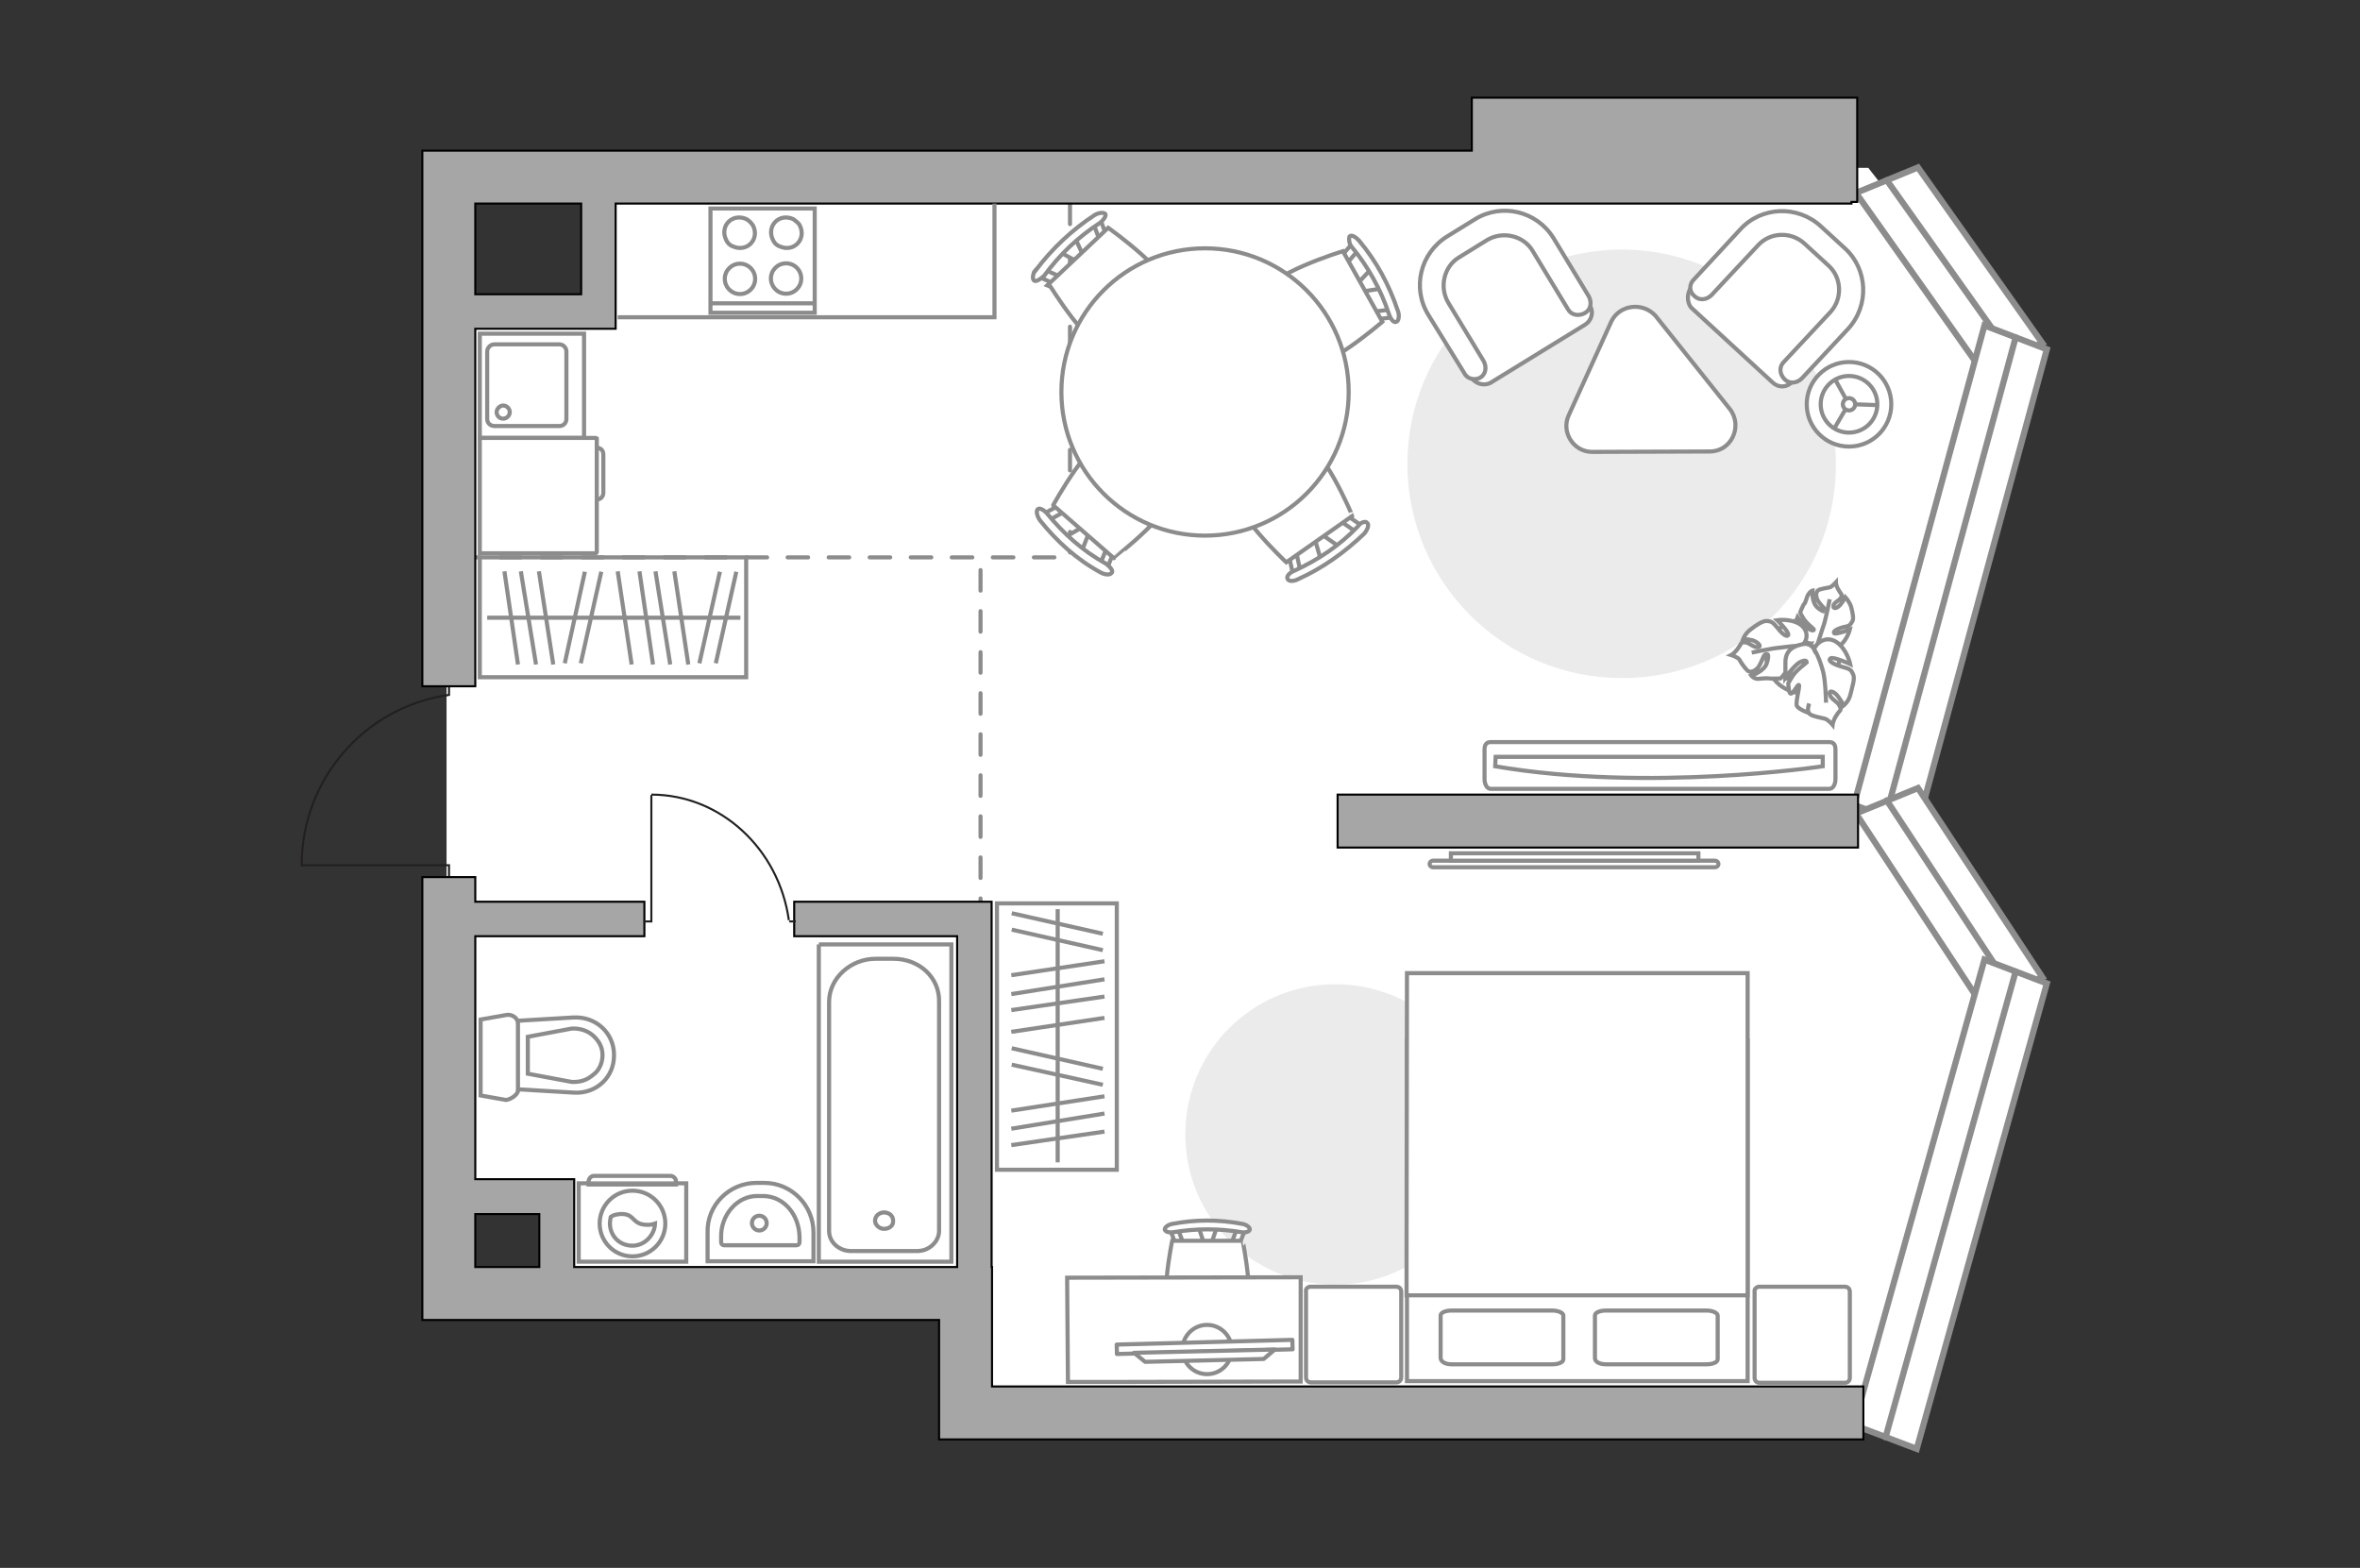 <?xml version="1.0" encoding="utf-8"?>
<!-- Generator: Adobe Illustrator 21.0.0, SVG Export Plug-In . SVG Version: 6.00 Build 0)  -->
<svg version="1.1" id="Слой_1" xmlns="http://www.w3.org/2000/svg" xmlns:xlink="http://www.w3.org/1999/xlink" x="0px" y="0px"
	 viewBox="0 0 575 382" style="enable-background:new 0 0 575 382;" xml:space="preserve">
<rect x="0" y="0" width="575" height="382" fill="#333333" stroke="none"/>
<style type="text/css">
	.st0{fill:#FFFFFF;}
	.st1{fill:#FFFFFF;stroke:#8C8C8C;stroke-width:1.512;stroke-linecap:round;stroke-miterlimit:10;}
	.st2{fill:none;stroke:#8C8C8C;stroke-width:1.512;stroke-linecap:round;stroke-miterlimit:10;}
	.st3{fill:none;stroke:#231F20;stroke-width:0.5;stroke-miterlimit:10;}
	.st4{fill:#FFFFFF;stroke:#8C8C8C;stroke-miterlimit:10;}
	.st5{fill:none;stroke:#8C8C8C;stroke-miterlimit:10;}
	.st6{fill:none;stroke:#8C8C8C;stroke-linecap:round;stroke-miterlimit:10;stroke-dasharray:5,5;}
	.st7{fill:#A6A6A6;stroke:#000000;stroke-width:0.5;stroke-miterlimit:10;}
	.st8{fill:#EBEBEB;}
	.st9{fill:#FFFFFF;fill-opacity:0.1;stroke:#8C8C8C;stroke-miterlimit:10;}
	.st10{fill:#FFFFFF;stroke:#8C8C8C;stroke-linecap:round;stroke-linejoin:round;stroke-miterlimit:10;}
	.st11{fill:#FFFFFF;stroke:#8C8C8C;stroke-linecap:round;stroke-linejoin:round;stroke-miterlimit:9.998;}
	.st12{fill:none;stroke:#8C8C8C;stroke-linecap:round;stroke-linejoin:round;stroke-miterlimit:10;}
</style>
<polygon id="bg" class="st0" points="455.2,40.9 148.4,40.9 148.4,77.8 110.7,77.8 108.8,88.1 108.8,290.5 133,290.5 133,312.8 
	231,315.1 234.4,344.1 287.3,343.9 456.4,343.9 485.7,238.3 459.6,200.3 483.3,85.6 472.5,63 "/>
<g id="windows">
	<g>
		<polygon class="st1" points="497.6,83.6 482.5,89.8 452.2,47 467.3,40.8 		"/>
		<line class="st2" x1="490.1" y1="86.7" x2="459.7" y2="43.9"/>
	</g>
	<g>
		<polygon class="st1" points="483.5,79.3 498.7,85.1 467,201.8 451.7,196.1 		"/>
		<line class="st2" x1="491.1" y1="82.2" x2="459.4" y2="199"/>
	</g>
	<g>
		<polygon class="st1" points="497.6,238.1 482.5,244.3 452.2,198.2 467.3,192 		"/>
		<line class="st2" x1="490.1" y1="241.2" x2="459.7" y2="195"/>
	</g>
	<g>
		<polygon class="st1" points="483.5,233.8 498.7,239.6 467,353 451.7,347.2 		"/>
		<line class="st2" x1="491.1" y1="236.7" x2="459.4" y2="350.2"/>
	</g>
</g>
<g id="plan">
	<g>
		<path class="st3" d="M109.4,163.6v5.7c-20.5,2.9-35.9,20.5-35.9,41.5h35.9v6.2"/>
	</g>
	<g>
		<g>
			<g>
				<g>
					<rect x="173.1" y="50.8" class="st4" width="25.4" height="25.4"/>
				</g>
				<line class="st5" x1="198.6" y1="73.9" x2="173.1" y2="73.9"/>
				
					<ellipse transform="matrix(3.327984e-02 -0.999 0.999 3.327984e-02 117.416 257.011)" class="st4" cx="191.6" cy="67.8" rx="3.7" ry="3.7"/>
				<path class="st4" d="M193.3,53.4c-3.5-1.6-6.6,1.7-5,5c0.3,0.7,0.8,1.3,1.6,1.6c3.5,1.6,6.6-1.7,5-5
					C194.6,54.3,193.9,53.9,193.3,53.4z"/>
				
					<ellipse transform="matrix(3.327991e-02 -0.999 0.999 3.327991e-02 106.458 245.8)" class="st4" cx="180.3" cy="67.9" rx="3.7" ry="3.7"/>
				<path class="st4" d="M181.9,53.4c-3.5-1.6-6.6,1.7-5,5c0.3,0.7,0.8,1.3,1.6,1.6c3.5,1.6,6.6-1.7,5-5
					C183.1,54.4,182.7,53.9,181.9,53.4z"/>
			</g>
			<g>
				<g>
					<rect x="116.9" y="81.3" class="st4" width="25.4" height="25.4"/>
				</g>
				<path class="st4" d="M118.7,85.6v16.5c0,0.9,0.7,1.7,1.8,1.7h15.8c0.9,0,1.7-0.7,1.7-1.7V85.6c0-0.8-0.7-1.7-1.7-1.7h-15.7
					C119.5,83.8,118.7,84.8,118.7,85.6z"/>
				<path class="st4" d="M124.2,100.4c0,0.8-0.7,1.6-1.6,1.6c-0.9,0-1.6-0.7-1.6-1.6c0-0.7,0.7-1.6,1.6-1.6
					C123.4,98.8,124.2,99.5,124.2,100.4z"/>
			</g>
		</g>
		<g>
			<polyline class="st4" points="199.5,230.1 199.5,307.4 231.8,307.4 231.8,230.1 199.5,230.1 			"/>
			<path class="st4" d="M217.7,233.6h-4.4c-6,0-11.3,4.7-11.3,10.5v55.8c0,2.8,2.5,4.9,5.3,4.9h16.2c3,0,5.3-2.4,5.3-4.9v-55.7
				C229,238.2,224,233.6,217.7,233.6z"/>
			<path class="st4" d="M217.6,297.4c0-1.2-1-2-2.2-2s-2.2,0.9-2.2,2c0,1,1,2,2.2,2C216.7,299.4,217.7,298.6,217.6,297.4z"/>
		</g>
		<g>
			<path id="Vector_134_00000078030008051585475610000002959387377226469823_" class="st4" d="M184.3,288.2h1.9
				c6.6,0,12,5.4,12,12.1v7h-25.8v-7C172.2,293.7,177.6,288.2,184.3,288.2z"/>
			<path id="Vector_133_00000039827850457175986630000015050597132144278162_" class="st4" d="M184.6,291.4h1.3
				c5,0,8.9,4.5,8.9,10.2v1c0,0.5-0.3,0.8-0.7,0.8h-17.7c-0.4,0-0.7-0.3-0.7-0.8v-1C175.5,296.1,179.6,291.3,184.6,291.4z"/>
			<circle class="st4" cx="185" cy="298" r="1.8"/>
		</g>
		<g>
			<g id="Group_26_00000129202955155070738270000004083207109646313861_">
				<path id="Vector_130_00000103984340207672329360000008260869930863739549_" class="st4" d="M123.3,268l-6.2-1.1v-18.5l6.2-1.1
					c1.4-0.3,3,0.7,3,2.4v15.6C126.4,266.5,124.7,267.8,123.3,268z"/>
				<path id="Vector_131_00000102502956007552360360000004085997224928389269_" class="st4" d="M139.7,266.2l-13.5-0.8v-16.7
					l13.5-0.8c5.5-0.3,9.9,3.8,9.9,9.1C149.7,262.5,145.2,266.6,139.7,266.2z"/>
				<path id="Vector_132_00000096024522071943874020000016917856957695315370_" class="st4" d="M128.6,261.6l10.7,2
					c2,0.1,3.7-0.4,5.3-1.8c1.4-1,2.2-2.9,2.2-4.7c0-1.8-0.7-3.3-2.2-4.7c-1.4-1.3-3.3-1.9-5.3-1.8l-10.7,2V261.6z"/>
			</g>
		</g>
	</g>
	<g>
		<polyline class="st6" points="260.7,49.6 260.7,135.8 115.7,135.8 		"/>
		<line class="st6" x1="238.9" y1="223.9" x2="238.9" y2="135.8"/>
	</g>
	<g>
		<path class="st7" d="M115.8,80.1H150V49.6h301.1v-0.4h1.4V23.8h-93.9v12.9H115.8v0h-12.9v130.5h12.9V80.1z M141.6,49.6v22.1h-25.8
			V49.6H141.6z"/>
		<rect x="325.9" y="193.6" class="st7" width="126.8" height="12.9"/>
		<path class="st7" d="M241.7,337.8v-29.1h-0.1v-89h-48.1v8.4h39.7v80.6h-93.3v-21.4h-24.1v-59.2H157v-8.4h-41.2v-6h-12.9v107.9
			h12.9v0h113v29.1h225.2v-12.9H241.7z M115.8,295.8h15.6v12.9h-15.6V295.8z"/>
	</g>
	<g>
		<rect x="116.9" y="135.8" class="st5" width="64.9" height="29.2"/>
		<line class="st5" x1="167.7" y1="161.9" x2="164.3" y2="139.2"/>
		<line class="st5" x1="163.3" y1="161.9" x2="159.7" y2="139.2"/>
		<line class="st5" x1="159.1" y1="161.9" x2="155.8" y2="139.2"/>
		<line class="st5" x1="174.4" y1="161.6" x2="179.4" y2="139.3"/>
		<line class="st5" x1="170.4" y1="161.6" x2="175.4" y2="139.3"/>
		<line class="st5" x1="153.9" y1="161.9" x2="150.5" y2="139.2"/>
		<line class="st5" x1="134.8" y1="161.9" x2="131.3" y2="139.2"/>
		<line class="st5" x1="130.6" y1="161.9" x2="126.9" y2="139.2"/>
		<line class="st5" x1="126.2" y1="161.9" x2="122.9" y2="139.2"/>
		<line class="st5" x1="141.5" y1="161.6" x2="146.5" y2="139.3"/>
		<line class="st5" x1="137.6" y1="161.6" x2="142.5" y2="139.3"/>
		<line class="st5" x1="180.4" y1="150.5" x2="118.7" y2="150.5"/>
	</g>
</g>
<g id="furniture">
	<path id="Vector_00000116205190261531033660000003619311566093752495_" class="st8" d="M395.1,165.2c-28.8,0-52.2-23.4-52.2-52.2
		c0-28.6,23.4-52.2,52.2-52.2c28.8,0,52.2,23.4,52.2,52.2C447.4,142.1,424,165.3,395.1,165.2z"/>
	<path id="Vector_00000085218998688828687440000005024610746382616495_" class="st8" d="M325.4,239.8c20.2,0,36.6,16.4,36.6,36.6
		c0,20-16.4,36.6-36.6,36.6c-20.2,0-36.6-16.4-36.6-36.6C288.8,256.1,305.1,239.8,325.4,239.8z"/>
	<g>
		<path id="Vector_8_1_" class="st4" d="M145.4,106.8v27.7c0,0.1-0.1,0.3-0.3,0.3h-28.2v-28.1h28.2
			C145.3,106.7,145.4,106.8,145.4,106.8z"/>
		<path id="Vector_9_1_" class="st4" d="M145.4,121.7v-12.6c1,0,1.6,0.7,1.6,1.6v9.1C147.1,121,146.3,121.7,145.4,121.7z"/>
	</g>
	<g>
		<g>
			<path id="Vector_98_1_" class="st4" d="M425.8,253.5v83h-83v-83H425.8L425.8,253.5z"/>
			<path id="Vector_99_1_" class="st4" d="M342.8,237.2l-0.1,67.9v10.5h10h73.1v-78.5H342.8L342.8,237.2z"/>
			<path id="Vector_100_1_" class="st4" d="M388.6,330.9v-10.4c0-0.7,1.2-1.2,2.7-1.2h24.5c1.5,0,2.7,0.6,2.7,1.2v10.7
				c0,0.7-1.2,1.2-2.7,1.2h-24.5C389.9,332.4,388.6,331.9,388.6,330.9z"/>
			<path id="Vector_101_1_" class="st4" d="M351,330.9v-10.4c0-0.7,1.2-1.2,2.7-1.2h24.5c1.5,0,2.7,0.6,2.7,1.2v10.7
				c0,0.7-1.2,1.2-2.7,1.2h-24.5C352.3,332.4,351.1,331.9,351,330.9z"/>
		</g>
		<path id="Vector_5_1_" class="st4" d="M428.4,313.5h21.1c0.8,0,1.2,0.6,1.2,1.2v21c0,0.8-0.6,1.2-1.2,1.2h-20.8
			c-0.8,0-1.2-0.6-1.2-1.2v-21C427.4,314.1,427.8,313.7,428.4,313.5z"/>
		<path id="Vector_5_00000109009659315506830820000010417141793089371811_" class="st4" d="M319.1,313.5h21.1c0.8,0,1.2,0.6,1.2,1.2
			v20.9c0,0.8-0.6,1.2-1.2,1.2h-20.8c-0.8,0-1.2-0.6-1.2-1.2v-20.9C318.1,314.1,318.4,313.7,319.1,313.5z"/>
	</g>
	<g>
		<path class="st4" d="M417.9,209.7c0.4,0,0.8,0.4,0.8,0.8c0,0.4-0.4,0.8-0.8,0.8h-68.8c-0.4,0-0.8-0.4-0.8-0.8s0.4-0.8,0.8-0.8
			H417.9z"/>
		<rect x="353.5" y="207.9" class="st4" width="60.3" height="1.8"/>
	</g>
	<g>
		<g>
			<path class="st4" d="M141,288.3h26.2v19.1H141V288.3z"/>
			<path class="st9" d="M144.7,286.5h18.7c0.5,0,1.3,0.5,1.3,1.3v0.8h-21.3v-0.8C143.5,287,144.1,286.5,144.7,286.5z"/>
		</g>
		<g>
			<circle class="st4" cx="154.1" cy="298.1" r="8"/>
			<path class="st4" d="M151.9,295.8c2.7,0.2,2.2,2.4,5.4,2.6c1.1,0.1,1.7-0.1,2.3-0.3c-0.1,2.8-2.5,5.4-5.5,5.4
				c-3.2,0-5.5-2.4-5.5-5.5c0-0.4,0.1-0.9,0.2-1.5C149.4,296,150.7,295.7,151.9,295.8z"/>
		</g>
	</g>
	<g>
		<path id="Vector_37_3_" class="st4" d="M412,70.1l12.7-13.8c4.7-4.9,12.4-5.3,17.5-0.7l6.6,6.1c4.9,4.7,5.3,12.4,0.7,17.5
			L436.7,93c-1.4,1.5-3.4,1.5-4.8,0.2l-19.9-18.3C411,73.6,411,71.5,412,70.1z"/>
		<path id="Vector_38_4_" class="st4" d="M412.8,68L424,55.9c5.1-5.6,13.9-6,19.6-0.8l5.9,5.4c5.6,5.1,6,13.9,0.8,19.6L439,92.2
			c-1.2,1.2-3,1.4-4.2,0.2c-1.2-1.2-1.4-3-0.2-4.2L446,76c2.9-3.2,2.8-8.3-0.5-11.3l-5.9-5.4c-3.2-2.9-8.3-2.8-11.3,0.5l-11.3,12.1
			c-1.2,1.2-3,1.4-4.2,0.2C411.5,71,411.5,69.2,412.8,68z"/>
	</g>
	<g>
		<path id="Vector_37_00000003067770919615709030000002792017529629000115_" class="st4" d="M358.5,92l-9.8-16
			c-3.5-5.8-1.7-13.4,4.1-17l7.7-4.7c5.8-3.5,13.4-1.7,17,4.1l9.8,16c1.1,1.6,0.5,3.7-1.1,4.7l-23.1,14.2
			C361.5,94.1,359.5,93.5,358.5,92z"/>
		<path id="Vector_38_00000091737801160496717860000009874486619390953131_" class="st4" d="M356.7,90.8L348,76.7
			c-4-6.5-2-15,4.6-19.1l6.8-4.2c6.5-4,15-2,19.1,4.6l8.6,14.2c0.8,1.5,0.5,3.3-1,4.1s-3.3,0.5-4.1-1l-8.6-14.2
			c-2.2-3.7-7.3-4.9-11.1-2.6l-6.8,4.2c-3.7,2.2-4.9,7.3-2.6,11.1l8.6,14.2c0.8,1.5,0.5,3.3-1,4.1C359.1,92.7,357.4,92.3,356.7,90.8
			z"/>
	</g>
	<g>
		<polyline class="st3" points="158.7,193.7 158.7,224.5 156.8,224.5 		"/>
		<line class="st3" x1="193.9" y1="224.5" x2="192.3" y2="224.5"/>
		<path class="st3" d="M192.2,224.2c-2.4-17.3-16.6-30.6-33.5-30.6"/>
	</g>
	<g>
		<path id="Vector_60_00000031182911463928012320000017877837082834832030_" class="st4" d="M443.4,152.1c-4.4-2.3-9.8-0.6-12,3.8
			c-2.3,4.4-0.6,9.8,3.8,12c4.4,2.3,9.8,0.6,12-3.8C449.4,159.8,447.6,154.4,443.4,152.1z"/>
		<path class="st4" d="M443.1,155.8c0,0-0.8,1.4-2.4,0.9s-3.1-1.4-3-3.8s0.2-2.6,0.2-2.6s1.4,2.2,2.7,2.9c1.3,0.7,1.4,0.3,1.3,0.1
			c0-0.1-2.1-1.7-2.6-2.8c-0.7-1.1-0.7-1.3-0.7-1.3s0.7-1.8,1-2.1c0.3-0.1,0.5-1.5,1-2.3s1-0.9,1-0.9s-0.3,2.9,1.3,4.2
			c1.6,1.3,1.8,0.8,1.8,0.5c-0.1-0.4-1.6-1.6-2-2.7c-0.4-1.1-0.1-1.8,0.3-2.1s2.3-0.6,2.8-0.7c0.5-0.1,1.5-1.2,1.5-1.2
			s0,0.8,0.7,1.9c0.6,1.1,0.9,0.9,0.6,1.7c-0.4,0.9-1.8,1.2-1.9,2.1c-0.1,1,1.1,0.5,1.8-0.4c0.7-0.9,1.1-1.7,1.1-1.7
			s0.9,0.9,1.4,2.3c0.4,1.5,0.7,3,0.3,3.6c-0.6,0.9-0.5,1.1-2.2,1.4c-1.8,0.5-2.6,1.1-2.2,1.5c0.5,0.3,3.8-0.9,3.8-0.9
			s-0.7,2.8-2.8,4.2C445,158.9,443.2,157.1,443.1,155.8z"/>
		<path class="st4" d="M445.8,146c0,0-0.8,4-1.3,5.8c-0.4,1.1-1.1,3.4-1.4,4.3c-0.3,1.3-1.2,2.5-2.3,3.4"/>
		<path class="st4" d="M438.8,157.4c0,0,1.8,0.3,2.2,2.1c0.2,2,0,4-2.7,4.9c-2.7,1-3,1-3,1s1.7-2.6,1.9-4.1c0.3-1.6-0.3-1.7-0.5-1.6
			c-0.1,0.1-0.9,3-1.7,4.2c-0.9,1.2-1.2,1.4-1.2,1.4s-2.3,0.1-2.7,0c-0.4-0.1-1.8,0-2.9,0.1c-1-0.1-1.5-0.8-1.5-0.8s3.2-1,3.8-3.1
			c0.7-2.3,0.1-2.4-0.5-2c-0.4,0.2-1,2.6-1.9,3.4c-1,0.9-1.8,0.9-2.3,0.5c-0.4-0.3-1.7-2-2-2.7c-0.4-0.6-2-1.1-2-1.1
			s0.8-0.4,1.7-1.7c0.9-1.2,0.5-1.4,1.6-1.4c0.9-0.1,2.1,1.3,3.2,1.2c1.1-0.2-0.1-1.3-1.3-1.7c-1.2-0.3-2.3-0.3-2.3-0.3
			s0.5-1.4,1.9-2.4c1.3-1,2.9-2.1,3.9-2c1,0.1,1.3,0.1,2.6,1.7c1.3,1.7,2.4,2.3,2.6,1.7c0.2-0.8-2.7-3.6-2.7-3.6s3.4-0.5,5.7,1.1
			C441.1,154,440.1,156.7,438.8,157.4z"/>
		<path class="st4" d="M426.8,159c0,0,4.6-1,6.8-1.2c1.4-0.2,4.2-0.5,5.4-0.5c1.6-0.1,3.3,0.1,4.7,0.9"/>
		<g>
			<path class="st4" d="M440.8,171.4c-0.5,1.4-0.3,2.3,0.2,2.6c0.5,0.5,2.8,0.9,3.6,1.1c0.8,0.2,1.9,1.5,1.9,1.5s0.1-1.1,1-2.4
				c0.8-1.3,1.3-1,0.7-2.2c-0.4-1.1-2.2-1.6-2.4-2.9c-0.2-1.2,1.3-0.5,2.1,0.7c0.8,1,1.3,2.1,1.3,2.1s1.3-1,1.7-2.9
				c0.4-1.8,1.1-3.7,0.6-4.7c-0.5-1.1-0.6-1.3-2.9-1.9c-2.3-0.7-3.3-1.5-2.6-2c0.6-0.5,4.8,1.4,4.8,1.4s-0.8-3.7-3.4-5.4
				c-2.6-1.7-5,0.4-5.4,1.8c0,0-0.9-1.8-3-1.2c-2.3,0.5-4.1,1.6-4,4.7c0,3.1,0,3.4,0,3.4s1.9-2.7,3.4-3.7c1.7-0.9,1.8-0.2,1.8,0
				c-0.1,0.1-2.7,2-3.5,3.4c-0.9,1.4-1,1.7-1,1.7s0.1,2.5,0.6,2.5c0.7,0,1.7-2.4,2-2.1s-0.9,4.3-0.5,5.1c0.5,0.9,2.9,1.7,2.9,1.7"/>
			<path class="st4" d="M444.9,171.2c0,0-0.1-5.7-0.8-7.9c-0.4-1.4-1.1-3.6-2.1-5.1"/>
		</g>
	</g>
	<g>
		<g id="Group_2_6_">
			<g id="Group_3_6_">
				<path id="Vector_10_6_" class="st4" d="M296.5,298.9l-1.6,4.8h-1.3l-1.6-4.8H296.5z"/>
			</g>
			<g id="Group_4_6_">
				<path id="Vector_11_6_" class="st4" d="M287.3,303.5c-0.4,0-0.8-0.2-0.9-0.5l-1.5-3.9c-0.1-0.4,0.1-0.7,0.7-0.8
					c0.5-0.1,1.1,0.1,1.1,0.4l1.5,3.9c0.1,0.4-0.1,0.7-0.7,0.8C287.5,303.5,287.4,303.5,287.3,303.5z"/>
			</g>
			<g id="Group_5_6_">
				<path id="Vector_12_6_" class="st4" d="M301,303.5c-0.1,0-0.1,0-0.2,0c-0.5-0.1-0.8-0.4-0.7-0.8l1.5-3.9
					c0.1-0.4,0.7-0.6,1.2-0.4c0.5,0.1,0.8,0.4,0.7,0.8l-1.5,3.9C301.8,303.3,301.4,303.5,301,303.5z"/>
			</g>
			<path id="Vector_13_6_" class="st4" d="M302.8,322.4c-3.1,3.1-14.2,3.1-17.2,0c-3.5-3.5,0-20.1,0-20.1h17.2
				C302.7,302.3,306.3,318.9,302.8,322.4z"/>
			<path id="Vector_14_6_" class="st4" d="M302.4,300.2c-5.4-0.9-10.9-0.9-16.4,0c-1.1,0.2-2.1-0.1-2.2-0.6s0.7-1.2,1.8-1.4
				c5.6-1.1,11.4-1.1,17.1,0c1.1,0.2,1.9,0.9,1.8,1.4C304.4,300.1,303.4,300.4,302.4,300.2z"/>
		</g>
		<path id="Vector_36_2_" class="st4" d="M260,311.3l56.9-0.1v25.4l-45.9,0.1h-10.8L260,311.3L260,311.3z"/>
		<g>
			<circle class="st10" cx="294.1" cy="328.8" r="6"/>
			<g>
				
					<rect x="272" y="326.9" transform="matrix(1 -2.685742e-02 2.685742e-02 1 -8.704 7.998)" class="st11" width="42.8" height="2.3"/>
				<polygon class="st10" points="279,331.8 307.9,331.1 310.6,328.8 276.3,329.6 				"/>
			</g>
		</g>
	</g>
	<g>
		<circle class="st4" cx="450.5" cy="98.5" r="10.3"/>
		<circle class="st4" cx="450.5" cy="98.5" r="6.9"/>
		<circle class="st4" cx="450.5" cy="98.5" r="1.5"/>
		<path class="st4" d="M450.5,98.5"/>
		<line class="st5" x1="449.8" y1="97.3" x2="447.2" y2="92.6"/>
		<line class="st5" x1="449.6" y1="99.8" x2="446.9" y2="104.4"/>
		<line class="st5" x1="451.9" y1="98.5" x2="457.3" y2="98.7"/>
	</g>
	<g>
		<g id="Group_2_00000169519552178360445270000014679931295580056996_">
			<g id="Group_3_00000095327148592526319980000006913480940854869382_">
				<path id="Vector_10_00000070816825909292291060000013276866395577735867_" class="st4" d="M326,133l-4.7-3.3l-1.2,0.8l1.6,5.5
					L326,133z"/>
			</g>
			<g id="Group_4_00000057855884673223096370000015978951094142054538_">
				<path id="Vector_11_00000098200549013418189560000000239254403528968098_" class="st4" d="M314.6,134.7c-0.4,0.3-0.6,0.8-0.5,1
					l1,4.5c0.2,0.5,0.5,0.6,1.1,0.3c0.5-0.3,0.9-0.8,0.7-1.1l-1-4.5c-0.2-0.5-0.5-0.6-1.1-0.3C314.6,134.5,314.5,134.6,314.6,134.7z
					"/>
			</g>
			<g id="Group_5_00000178918153609603940080000017039511692858564760_">
				<path id="Vector_12_00000140700047270798343530000014242775729858323848_" class="st4" d="M327.1,125.9c0,0.1,0,0.1-0.2,0.1
					c-0.4,0.5-0.5,0.7-0.1,1.1l3.9,2.7c0.2,0.2,0.9,0.1,1.3-0.4c0.4-0.5,0.5-0.7,0.1-1.1l-3.9-2.7
					C328.2,125.6,327.6,125.5,327.1,125.9z"/>
			</g>
			<path id="Vector_13_00000028297581268328155490000015557269455428678834_" class="st4" d="M316.4,106.9
				c-4.8-0.7-15.2,6.5-16.1,11.3c-1.1,5.6,13.1,18.8,13.1,18.8l16.1-11.3C329.5,125.7,322.2,108,316.4,106.9z"/>
			<path id="Vector_14_00000172432128894903839290000014725221106365988239_" class="st4" d="M330.9,128.2
				c-4.5,4.7-9.6,8.1-15.4,10.8c-1.4,0.5-2.1,1.5-1.8,2c0.2,0.7,1.5,0.7,2.6,0.1c6-2.7,11.4-6.6,16.1-11.1c0.9-1.1,1.2-2.2,0.7-2.6
				C332.8,126.9,331.5,127.2,330.9,128.2z"/>
		</g>
		<g id="Group_2_00000073683641781920139350000017179330268701876358_">
			<g id="Group_3_00000119819171399669679010000011449873110121605019_">
				<path id="Vector_10_00000000945367715910235750000002343583291805098681_" class="st4" d="M258.2,61.4l5.1,2.8l1.1-0.9l-2.5-5.4
					L258.2,61.4z"/>
			</g>
			<g id="Group_4_00000109721232141480078540000004357594917677297084_">
				<path id="Vector_11_00000179630053730355419460000000282246272171263926_" class="st4" d="M269.2,58.3c0.2-0.4,0.5-0.8,0.3-1.1
					l-1.7-4.5c-0.2-0.4-0.5-0.5-1.1-0.2c-0.5,0.4-0.9,0.9-0.6,1.2l1.7,4.5c0.2,0.4,0.5,0.5,1.1,0.2C269,58.3,269,58.2,269.2,58.3z"
					/>
			</g>
			<g id="Group_5_00000150782202034283161530000017178082293600834447_">
				<path id="Vector_12_00000150097594146767639710000010939963595498667173_" class="st4" d="M258,68.6c0,0,0,0,0.2-0.2
					c0.4-0.3,0.4-1-0.1-1.1l-4.5-2c-0.4,0-0.9,0-1.4,0.7c-0.4,0.3-0.4,1,0.1,1.1l4.5,2C257.2,69.2,257.5,69.1,258,68.6z"/>
			</g>
			<path id="Vector_13_00000114045452401600868840000014486535547366832306_" class="st4" d="M271.5,85.8
				c4.8,0.3,14.2-8.6,14.3-13.4c0.1-5.7-15.8-16.9-15.8-16.9l-14.5,13.7C255.7,69.2,265.4,85.8,271.5,85.8z"/>
			<path id="Vector_14_00000041282875489524718730000010541578175691540915_" class="st4" d="M254.4,67.2c3.7-5.1,8.2-9.4,13.6-12.9
				c1-0.8,1.6-1.8,1.3-2.2c-0.4-0.4-1.6-0.3-2.6,0.3c-5.4,3.5-10.4,8.2-14.3,13.4c-0.9,0.9-0.9,2.3-0.4,2.6
				C252.5,68.6,253.3,68.2,254.4,67.2z"/>
		</g>
		<g id="Group_2_00000006700796676300845040000018328374638057985434_">
			<g id="Group_3_00000094606811713043674690000005212550968463298205_">
				<path id="Vector_10_00000014634083314244852140000009577647491710772888_" class="st4" d="M334.1,65.5l-4,4.3l0.7,1.4l5.8-0.9
					L334.1,65.5z"/>
			</g>
			<g id="Group_4_00000085242027665054985060000001221892157119991966_">
				<path id="Vector_11_00000037677889443074802960000003147259747516598963_" class="st4" d="M334.4,77.3c0.2,0.4,0.7,0.7,1,0.5
					l4.7-0.6c0.4-0.2,0.7-0.5,0.4-1.1c-0.1-0.4-0.5-1-0.8-0.8l-4.7,0.6c-0.4,0.2-0.7,0.5-0.4,1.1C334.4,77,334.4,77.3,334.4,77.3z"
					/>
			</g>
			<g id="Group_5_00000029733573642702730690000018145841226413767304_">
				<path id="Vector_12_00000117637290881175002970000005506272719116435391_" class="st4" d="M327.1,63.6c-0.1,0,0.1,0,0.1,0.2
					c0.4,0.4,0.9,0.6,1.1,0.2l3.2-3.7c0.3-0.3,0.2-1-0.3-1.5c-0.4-0.4-0.9-0.6-1.1-0.2l-3.2,3.7C326.6,62.7,326.7,63.3,327.1,63.6z"
					/>
			</g>
			<path id="Vector_13_00000174602278335541319050000015895310521899639680_" class="st4" d="M307.1,72.4
				c-1.4,4.7,4.9,15.6,9.6,17.2c5.4,1.6,20.1-11.2,20.1-11.2l-9.6-17.2C327.2,61.2,308.6,66.8,307.1,72.4z"/>
			<path id="Vector_14_00000039107643649329230010000006115834066830610824_" class="st4" d="M329.3,60.1c4,4.8,7.2,10.6,9.1,16.4
				c0.5,1.5,1.3,2.2,1.8,1.9c0.6-0.1,0.8-1.6,0.4-2.6c-2.1-6.3-5.2-12.1-9.5-17.2c-0.8-0.9-1.9-1.5-2.3-1
				C328.6,58.2,328.7,59.4,329.3,60.1z"/>
		</g>
		<g id="Group_2_00000077291863590272702940000005593283038918779785_">
			<g id="Group_3_00000131339991504955270950000005938567292067221938_">
				<path id="Vector_10_00000176735984834683098050000005589312994203791507_" class="st10" d="M263.6,134.2l2.1-5.4l-1.1-0.9
					l-5.1,3L263.6,134.2z"/>
			</g>
			<g id="Group_4_00000119827798847324685240000010910670062676726923_">
				<path id="Vector_11_00000142873461920503679390000000637482520064872112_" class="st10" d="M259,123.4c-0.4-0.3-0.9-0.4-1.1-0.2
					l-4.2,2.3c-0.5,0.1-0.5,0.7,0,1.2c0.4,0.3,1,0.6,1.2,0.4l4.2-2.3c0.5-0.1,0.5-0.7,0-1.2C259,123.5,259,123.4,259,123.4z"/>
			</g>
			<g id="Group_5_00000040538677781004339480000012647186401371459470_">
				<path id="Vector_12_00000104676694462836011250000009111950057371630000_" class="st10" d="M270.9,133.6c0,0,0,0-0.2-0.2
					c-0.5-0.4-1-0.3-1.1,0.2l-1.8,4.5c0,0.4,0,0.9,0.6,1.2c0.5,0.4,1,0.3,1.1-0.2l1.8-4.5C271.3,134.5,271.2,133.9,270.9,133.6z"/>
			</g>
			<path id="Vector_13_00000178196015264290107170000013678089271899425440_" class="st10" d="M286.4,118.4
				c-0.3-4.8-10-13.4-14.8-12.9c-5.7,0.5-15,17.6-15,17.6l14.8,12.9C271.4,135.9,286.9,124.2,286.4,118.4z"/>
			<path id="Vector_14_00000112626425650230039580000013720251615631930780_" class="st10" d="M269.4,137.3
				c-5.5-3-10.3-7.3-14.3-12.2c-0.8-0.9-1.9-1.5-2.3-1c-0.4,0.5-0.1,1.7,0.6,2.7c4.1,5.1,8.9,9.5,14.8,12.7c1.1,0.6,2.3,0.6,2.6,0.1
				C271.4,139.2,270.5,138.1,269.4,137.3z"/>
		</g>
		<g>
			<ellipse class="st4" cx="293.6" cy="95.5" rx="35" ry="35"/>
		</g>
	</g>
	<path class="st4" d="M392.6,78.3l-10.4,22.9c-1.9,4.1,1.2,8.9,5.7,8.9l28.7-0.1c5.2,0,8.1-6.1,4.9-10.3L403.4,77
		C400.3,73.5,394.6,74.2,392.6,78.3z"/>
	<g>
		<g>
			<path id="Vector_90_1_" class="st4" d="M363.2,192.2c-0.9,0-1.5-1.1-1.5-2.4v-7.2c0-1.3,0.6-1.8,1.5-1.8h82.5
				c0.9,0,1.5,0.5,1.5,1.8v7.2c0,1.3-0.6,2.4-1.5,2.4H363.2z"/>
			<path id="Vector_91_1_" class="st4" d="M364.3,186.7c37.4,6.4,79.8,0,79.8,0v-2.3h-79.7L364.3,186.7z"/>
		</g>
	</g>
	<g>
		<rect x="242.9" y="220.1" class="st5" width="29.2" height="64.9"/>
		<line class="st5" x1="269.1" y1="234.2" x2="246.4" y2="237.6"/>
		<line class="st5" x1="269.1" y1="238.6" x2="246.4" y2="242.2"/>
		<line class="st5" x1="269.1" y1="242.8" x2="246.4" y2="246.1"/>
		<line class="st5" x1="268.7" y1="227.5" x2="246.5" y2="222.5"/>
		<line class="st5" x1="268.7" y1="231.5" x2="246.5" y2="226.5"/>
		<line class="st5" x1="269.1" y1="248" x2="246.4" y2="251.4"/>
		<line class="st5" x1="269.1" y1="267.1" x2="246.4" y2="270.6"/>
		<line class="st5" x1="269.1" y1="271.3" x2="246.4" y2="275"/>
		<line class="st5" x1="269.1" y1="275.7" x2="246.4" y2="279"/>
		<line class="st5" x1="268.7" y1="260.4" x2="246.5" y2="255.4"/>
		<line class="st5" x1="268.7" y1="264.3" x2="246.5" y2="259.4"/>
		<line class="st5" x1="257.7" y1="221.5" x2="257.7" y2="283.2"/>
	</g>
	<polyline class="st5" points="150.5,77.3 242.3,77.3 242.3,49.6 	"/>
</g>
<g id="points">
	<path id="r1" class="st12" d="M305.6,174.5"/>
	<path id="k1" class="st12" d="M200.6,104.5"/>
	<path id="s1" class="st12" d="M172.4,259.2"/>
	<path id="h1_00000127727742050112227620000010233106799905266850_" class="st12" d="M194.4,181.8"/>
	<path id="g1" class="st12" d="M147.5,159.8"/>
</g>
</svg>
